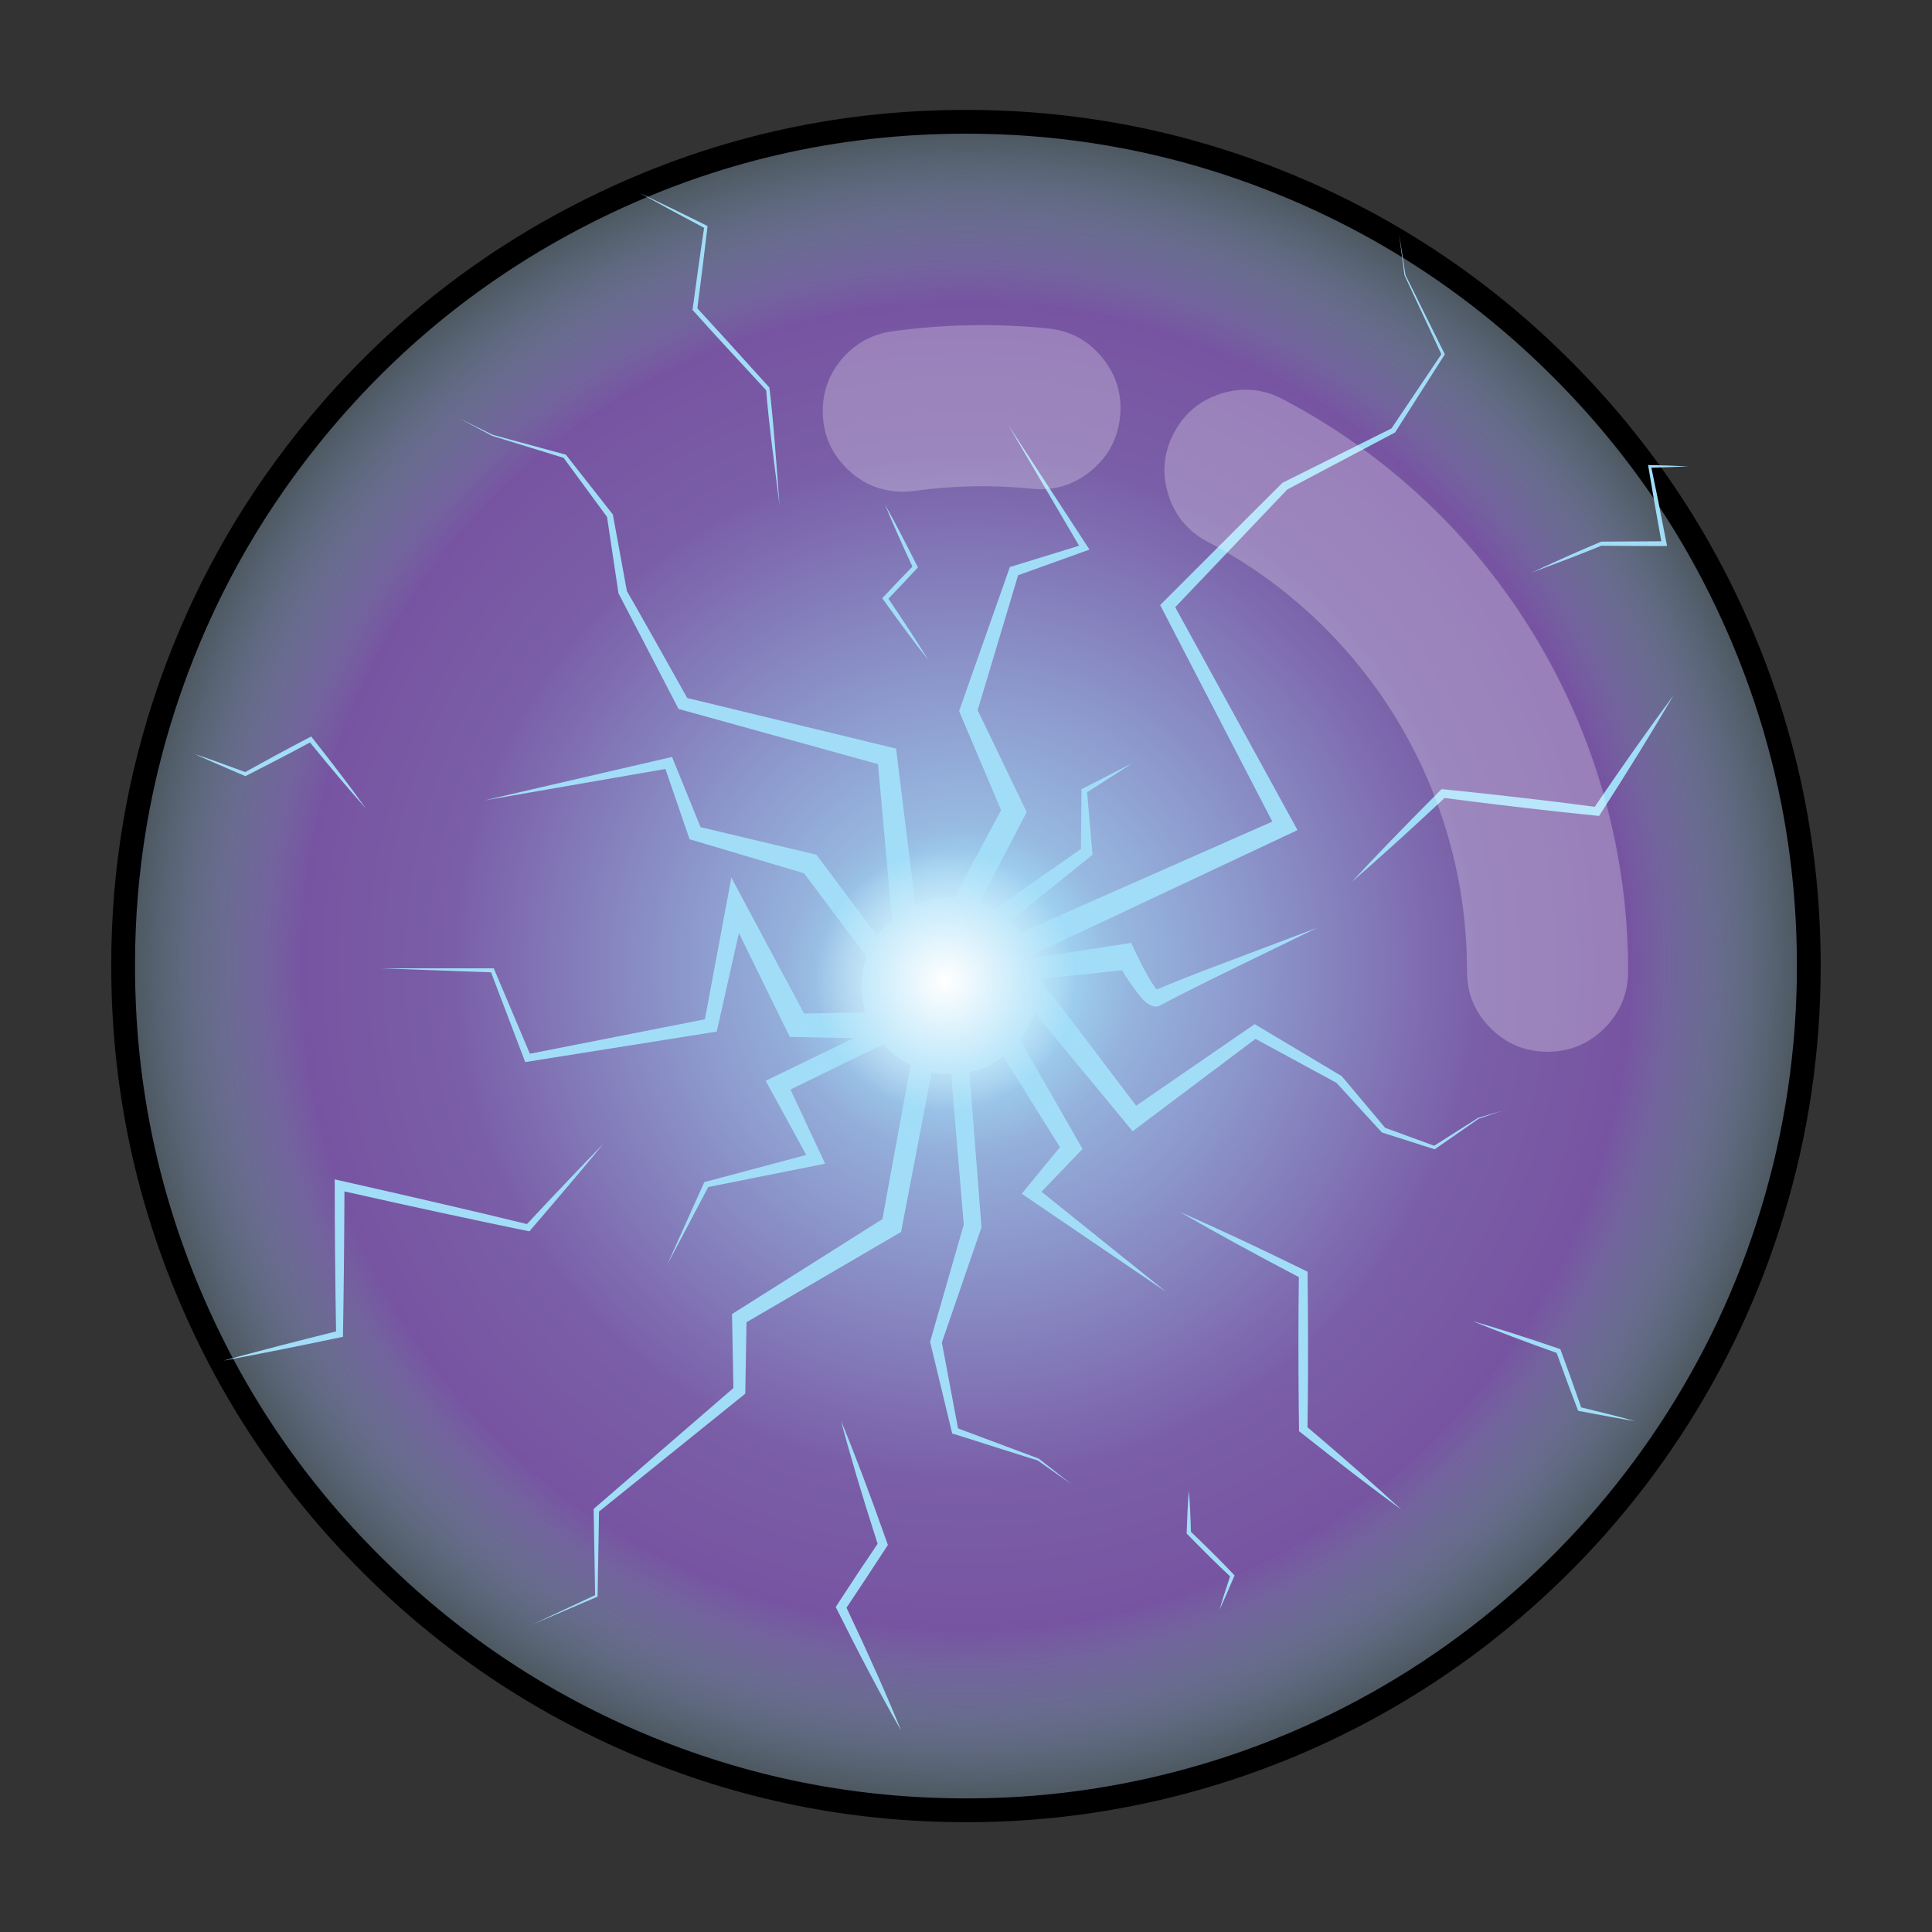 <?xml version="1.0" encoding="utf-8"?>
<svg id="spark_web" image-rendering="auto" baseProfile="basic" version="1.1" preserveAspectRatio="xMidYMid meet" x="0px" y="0px" width="1300" height="1300" xmlns="http://www.w3.org/2000/svg" viewBox="0 0 1300 1300" xmlns:xlink="http://www.w3.org/1999/xlink">
  <rect x="0" y="0" width="1300" height="1300" fill="#333333" stroke="none"/>
  <defs>
    <filter id="filter2" filterUnits="objectBoundingBox" width="100%" height="100%" x="0%" y="0%">
      <feColorMatrix type="matrix" in="SourceGraphic" result="colorTrans" values="1 0 0 0 0 0 1 0 0 0 0 0 1 0 0 0 0 0 .93 0"/>
    </filter>
    <filter id="filter4" filterUnits="objectBoundingBox" width="100%" height="100%" x="0%" y="0%">
      <feColorMatrix type="matrix" in="SourceGraphic" result="colorTrans" values="1 0 0 0 0 0 1 0 0 0 0 0 1 0 0 0 0 0 .93 0"/>
    </filter>
    <g id="white-glow" overflow="visible">
      <path fill="url(#Gradient_2)" stroke="none" d="M323.3 140.85Q285.5 103.05 232.05 103.05 178.6 103.05 140.8 140.85 103 178.65 103 232.1 103 285.55 140.8 323.35 178.6 361.15 232.05 361.15 285.5 361.15 323.3 323.35 361.1 285.55 361.1 232.1 361.1 178.65 323.3 140.85Z"/>
    </g>
    <g id="white-bits-1" overflow="visible">
      <path fill="#FFF" stroke="none" d="M349.75 528.15Q343.9 523.75 339.1 520.5 341.7 512.1 342.95 503.6 338.1 512.25 334.5 522 338.1 524.7 343.95 528.75 338.5 535.2 334.15 542.3 342.4 536.05 349.75 528.15M393.25 457.1Q394.05 459.7 398.3 472.5 423.75 476.5 450.15 477.95 431 471.85 404.05 466.1 402.05 458.5 400.95 454.75 394.1 431.1 387.95 413.4 362.9 403.95 343.1 398.65 358.05 407.4 382.1 418.65 386.2 434.5 393.25 457.1M497.8 456.3Q510.05 448.15 521.65 439.2 525 445.7 527.55 450.2 525.6 443.85 522.65 435.8 510.3 443.15 499.6 450.25 495.55 440.65 491.2 431.55 480.15 421.4 470.2 413.7 483 428.7 488.1 433.3 492.7 444.75 497.8 456.3M107.4 438.85Q113.75 435.7 119.6 431.7 111.95 433.45 104.6 436.2 100.25 445.6 96.7 456.5 85.45 457.95 86.6 458.7 87.65 459.4 98.95 459.65 103.7 449.75 107.4 438.85M220.3 534.1Q219.15 517.85 215.9 501.1 215.15 516.8 216.2 532.5 209.25 538.85 200.3 548 203.4 560.55 206.1 568.5 205.6 560.35 203.95 549.15 213.3 541 220.3 534.1M196 447.65Q199.25 446.2 210.7 440.85 211.75 414.3 210.15 388.75 206.1 409.85 203.7 435.9 195.45 439.15 192.85 440.35 170.7 449.55 153.25 458 146.65 484.55 143.75 504.25 150.85 488 159.1 463.15 175.1 456.9 196 447.65M59.9 342.8Q70.3 332.75 77.15 325.65 86.5 315.85 93.2 307.4 78.75 316.7 57.55 334.4L46.05 332.2Q43.9 331.8 30.4 329.6L29 331.25Q10.15 354.6 0 371.1 15.15 358.35 33.4 338.1 42 339.9 59.9 342.8M96.4 114.65Q99.55 131.2 102.15 143.65 105.65 160.7 110.05 179.2 134.8 186.3 150.9 189.9 138.1 184.15 114.8 175 109 135.9 102.35 103.25 72.45 116.35 51.35 126.6 36.15 107.8 25.35 95.8 34.05 110.5 49.5 133.65 74.5 124.05 96.4 114.65M219.6 20.25Q229.3 28.75 239.4 36.6 232.4 50.3 227 64.2 236.75 50 244.4 35.6 234.65 27.4 222.75 18.7 221.9 8.15 220.6 0 219.75 9.1 219.6 19.6L219.6 20.25M370.8 207.4Q378.7 210.4 385.25 212.6 393.75 202.35 400.6 191.75 391.65 199.7 384.05 208.1 377.55 205.55 369.15 202.6 361.7 214.75 355.8 227.9 363.85 218.15 370.8 207.4M467 94.4L467.9 94.1Q468.5 80.9 468.4 66.65 466.65 79.4 465.4 92.05 449.55 96 436.55 99.6 429.6 114.65 420.7 135.3 398.5 148.4 385.5 156.95 397.85 151.2 423.5 137.85 431.15 121.7 439.5 102.85 451.6 99.35 467 94.4Z"/>
    </g>
    <g id="white-bits-2" overflow="visible">
      <path fill="#FFF" stroke="none" d="M459.8 630.85Q452.75 627.2 447.1 624.65 446.9 614.2 445.45 603.9 443.5 615.3 443.1 627.65 447.45 629.85 454.4 633.05 451.2 642.05 449.25 651.45 455.25 641.95 459.8 630.85M535.15 589.1Q528.3 564.6 522.15 546.15 497.1 533.65 477.3 525.95 492.25 536.55 516.3 550.7 520.4 567.05 527.45 590.5 528.25 593.2 532.5 606.5 557.95 613.6 584.35 618.25 565.2 609.85 538.25 600.8 536.25 593 535.15 589.1M622.2 432.55Q633.35 433.05 644.9 433.1 641.1 445.95 637.55 460.4 647.15 460 654.5 459.4 648.85 458.75 640.8 458.15 646.3 443.75 650.65 429.05 636.7 428.8 622.95 428.95 616.35 426 596 419.85 607.6 426.15 622.2 432.55M118.5 565.55Q112.05 567.65 105.65 570.9 112.65 570.8 119.85 569.45 127 559.3 134.1 547.15 144 548.35 143.3 547.15 142.7 546 133.4 542.75 125.7 553.4 118.5 565.55M306.45 563.95Q298.35 574.35 287.75 588.9 289.45 602.05 291.3 610.05 291.75 600.8 291.45 588.6 302.3 575.05 310.55 563.95 311.4 545.7 310.05 527.75 307.3 546.25 306.45 563.95M294.85 485.2Q286.6 488.45 284 489.65 261.85 498.85 244.4 507.3 237.8 533.85 234.9 553.55 242 537.3 250.25 512.45 266.25 506.2 287.15 496.95 290.4 495.5 301.85 490.15 302.9 463.6 301.3 438.05 297.25 459.15 294.85 485.2M159.45 377.1Q157.95 376.35 148.25 371.85L146.85 373.2Q127.35 392.7 116 407 130.3 397.2 148.6 380.65 154.7 383.9 167.55 389.85 177.65 381.85 184.45 376.15 193.7 368.2 200.65 361.15 187.65 367.7 167.65 381.3L159.45 377.1M28.15 91.2Q11.45 76.8 0 67.6 10.7 78.85 28.85 96.6 44.75 89.25 58.4 82.05 65.5 94.7 71 104.25 78.45 117.35 87 131.5 107.55 136.95 120.55 139.7 109.35 135.3 89.35 128.3 73.85 98.35 59.6 73.3 41 83.35 28.15 91.2M567.95 242.2Q575.85 245.2 582.4 247.4 590.9 237.15 597.75 226.55 588.8 234.5 581.2 242.9 574.7 240.35 566.3 237.4 558.85 249.55 552.95 262.7 561 252.95 567.95 242.2M370.95 0Q371.75 10.9 373.6 24.8 364.4 38.3 357.1 50.85 368.05 68.15 380.95 84.85 372.3 67.75 362.15 51.2 369.8 39.1 377 26.25L376.8 25.4Q374 11.7 370.95 0M611.95 84.65L613.05 84.35Q613.75 71.15 613.65 56.9 611.55 69.65 610.05 82.3 591.15 86.25 575.65 89.85 567.35 104.9 556.75 125.55 530.25 138.65 514.75 147.2 529.5 141.45 560.1 128.1 569.2 111.95 579.15 93.1 593.6 89.6 611.95 84.65Z"/>
    </g>
    <g id="blue-spark" overflow="visible">
      <path fill="#A2DDF8" stroke="none" d="M650.7 73.5L650.45 73Q650.45 73.15 626.6 25L622.7 0 626 25.15 648.55 73.45 618.05 118.85Q613.5 121.15 551.35 152.1 550.95 152.4 478.45 225L476.55 226.9 545.15 359.35 391.1 427.35Q388.866 424.466 386.15 421.75 385.436 421.036 384.7 420.35L435.15 379.65 431.85 341.4 459.65 323.55 428.4 339.55 428.1 376.1 375.1 413.1Q370.768 410.534 366.05 408.9L394.9 353.55 364.9 291.2 389.65 208.65 433.3 192.95 383.5 116.55 426.95 190.6 384.6 203.65 353.55 291.75 379.25 352.4 350.45 406Q349.238 405.95 348 405.95 336.537 405.95 326.75 410.1L315 314.7 187.25 283.75Q184 278 168.7 250.7 151.1 219.45 150.35 218.4 149.95 216.2 141.75 171.5L113 134.9 68.25 122.75 47.55 112.55 67.95 123.4 111.65 136.85 138.2 173 145.15 219.4 145.25 219.8 181.95 290.45 303.95 324.2 312.5 419.2Q311.133 420.420 309.8 421.75 306.235 425.326 303.45 429.2L266.25 379.6 195.4 362.75 177.95 319.8 63.1 346.4 173.9 327.15 188.7 370.15 258.7 390.95 296.9 441.9Q294 450.336 294 459.95 294 468.479 296.3 476.05L258.75 476.75Q218.4 401.55 214.25 393.6L198.05 480.3 91 501.35 68.9 449.1 0 449.1 67.25 451.55 88.15 506.45 205.3 487.8 218.85 427.5 250 491.05 289.05 491.8 235.25 517.9 260.05 563.25 197.7 579.9 175.05 630.3 200.1 582.9 271.6 568.6 250.4 523.25 307.3 495.45Q308.507 496.807 309.8 498.1 316.288 504.588 323.85 508.4L306.65 602.5 214.65 660.6 215.5 705.85 130 779.8 130.9 832.55 92.65 850.45 132.4 833.45 133.3 781.4 222.75 709.3 223.5 665.6 318.05 610.35 336.75 512.85Q342.153 513.95 348 513.95 348.363 513.95 348.7 513.95L356.4 605.9 335.8 677.55 349.35 733.7 350.45 734Q350.35 733.9 376.25 742.15 402.05 750.35 401.5 750.05L422.25 764.65 402.25 749Q402.05 748.95 352.9 730.55L343 678 367.25 607.5 359.85 512.7Q371.223 510.308 380.55 503L415.25 558.5 391.85 587 480.3 647.1 403.95 585.75Q410.15 579.3 429.05 559.6L390.85 492.8Q396.920 485.123 399.65 476.1L459.7 548.75 534.85 492.25 584.4 519.15 612.2 549.55 612.6 549.65 644.45 559.8 644.85 559.55Q671.6 541 671.2 541.2L685.9 536.15 671 540.6 644.15 557.65 614.15 546.65 587.6 515.05 534.35 483.25 461.85 533.15 403 455.55 453.2 450.3Q455.65 454.25 457.1 456.4 461.25 462.7 465.35 467.4 467.5 470.05 470.25 471.5 473.85 473.4 476.6 471.75 489.9 464.55 524.1 447.9 542.45 438.95 572.5 424.35 571.5 424.75 521.75 443.5 489 455.8 474.45 462.05 472.25 459.45 469.05 453.9 465 446.85 458.8 433.55L399.35 442.75Q399.010 441.722 398.6 440.7L560.55 364.55 485.75 228.2 554.3 156.2 620.25 121.3 650.7 73.5M401.4 451.55L401.75 451.9 402 454.2 401.7 453.8Q401.582 452.694 401.4 451.55Z"/>
      <use xlink:href="#glow" transform="matrix(.316 0 0 .298 244.9 360.9)"/>
    </g>
    <g id="blue-bits-1" overflow="visible">
      <path fill="#A2DDF8" stroke="none" d="M552.95 721.8Q552.55 726.15 552.2 733.55 552.05 737.75 551.75 745.4 566.05 760.05 575.9 769.2 571.7 781.75 570.1 787.7 571.9 783.95 578.4 768.7 568.7 758.35 554.15 744.45 553.7 729.4 553 721.85L552.95 721.8M619.2 622.85L619 599.8Q579.85 580.55 547.95 566.55 576.15 582.85 614.15 602.8L613.95 622.8Q613.8 659.25 614.25 687.35L614.25 688.5 615.1 689.15Q649.35 716.25 671.25 732.15 650.05 712.7 618.95 686.3 619.4 658.5 619.2 622.85M359.6 682.85L359.6 682.9Q366.8 710.35 379.9 751.1 369.4 766.5 356.6 786.25 376.65 826.5 392.95 854.95 381.55 826.65 362.6 786.65 371.95 772.7 384.9 752.85L385.6 751.75 385.2 750.6Q370.65 709.35 359.6 682.85M227.45 528.6Q209.45 547.05 184.9 573.3 144.85 563.5 78 548.45 78 590.7 78.75 633 43.6 641.75 16.15 649.25 46.5 643.6 81.15 636.3L82.6 636 82.6 634.45Q83.25 596.2 83.4 555.15 141.75 568.25 186.25 577.35 211.8 547.6 227.45 528.6M47.05 314.6Q55.25 310.35 64.25 305.5 81.95 327.2 95.25 342.1 82.9 324.85 64.9 302.15 53.45 308.15 45.8 312.3 34.2 318.6 28.2 321.95 11.35 315.65 .05 311.9 5.9 314.65 27.9 324.05L28.3 324.25Q30.3 323.25 47.05 314.6M384.25 173.65L384.2 173.65Q389.8 187.3 399.25 207.7 393.4 213.65 382.5 225.25L383.1 226.15Q398.15 247.15 408.1 259.65 399.4 245.4 385.9 225.55 393.65 217.45 402.3 208.15 391.8 187.1 384.25 173.65M325.35 173.65L325.35 173.6Q323.75 151.7 322.85 140.75 321.35 121.45 319.7 108.1 288.95 74.05 279.65 64.05 282.55 42 285.25 18.9L285.3 18.3 284.75 18Q266.9 9.1 247.75 0 266.8 10.55 283.4 19.3 280.3 39.9 277.05 64.35L276.95 64.95 277.35 65.35Q284.55 73.45 297.5 87.5 304.7 95.3 317.95 109.65 318.75 120.65 321.2 140.7 322.6 151.95 325.35 173.65M757.5 644.95Q763.05 660.5 769.45 677.15 792.25 681.5 801.15 682.9 788.55 679.4 771.15 675.25 764.2 655.25 759.55 642.85 732.6 633.6 711.1 627.35L711.1 627.4Q730.65 635.4 757.5 644.95M693.55 331.45L692.75 332.2Q662.1 362.95 643.6 383 664.6 364.9 695.2 336.35 723.1 340.05 758.2 343.95L781.1 346.35Q804.65 309.8 822.5 279.25 801.8 307.25 778.7 341.25L758.8 338.7Q719.7 334 694.7 331.55L693.55 331.45M830.75 151.95Q830.6 151.95 820 151.5 808.45 151.2 808.35 151.2 811.55 170.7 815.7 193.6 792.35 193.75 782.35 193.8 768.35 199.55 743.55 211.05 751.95 207.95 763.45 203.55 775.8 198.8 782.3 196.1 785.95 196.1 799.9 196.2 811.55 196.3 817.3 196.25L818.9 196.25 818.6 194.7Q812.6 163.75 810.2 152.7 820.6 152.4 830.75 151.95Z"/>
    </g>
    <g id="blue-bits-2" overflow="visible">
      <path fill="#A2DDF8" stroke="none" d="M599.95 740.55L599.9 740.5Q600.35 744.9 601.45 752.2 602.1 756.35 603.25 763.95 620.05 775.55 631.45 782.7 629.75 795.8 629.25 801.95 630.3 797.95 633.8 781.7 622.35 773.4 605.4 762.55 602.1 747.8 599.95 740.55M388.65 746L388.65 746.05Q389.8 777.85 393.65 826.7 381.4 834.75 366.25 845.45 376.4 898.55 385.5 937.45 380.7 902 371.55 849.9 382.5 842.55 397.75 831.85L398.6 831.2 398.45 829.8Q393.4 779.5 388.65 746M106.05 705.5L106.05 704.25Q106.5 673.6 106.6 640.7 147.8 651.2 179.25 658.5 197.25 634.65 208.3 619.45 195.6 634.2 178.3 655.25 150 647.4 102.8 635.35 102.8 669.2 103.35 703.1 78.5 710.1 59.15 716.1 80.55 711.55 105.05 705.7L106.05 705.5M61.15 306.65L60.8 306.4Q58.65 306.9 40.35 311.3 31.4 313.5 21.5 316.1 9.4 290.8 0 273.2 7.9 292.85 20.05 319.2 32.6 316.05 41 313.85 53.8 310.45 60.35 308.6 75.3 318.75 85.35 325.1 80.35 321 61.15 306.65M331.05 65.1Q337.95 70.6 350.75 80.8 352.45 89.45 356.35 105.3 358.6 114.15 362.95 131.25L362.95 131.2Q359.55 113.85 357.8 105.15 354.75 89.85 352.1 79.4 322.45 55.2 313.5 48.1 314 30.15 314.25 11.45L314.25 11 313.75 10.8Q297.45 5.45 280.1 0 297.5 6.6 312.7 12 311.85 28.75 311.25 48.6L311.2 49.05 311.6 49.4Q318.6 55.1 331.05 65.1M423.85 78.15L423.8 78.15Q423.5 94 424.2 118.1 437.2 121.15 448.8 123.75 445.95 148.5 444.95 165.7 448.05 149.25 451.75 122.65L451.9 121.5Q435.5 117.75 426.85 116 425.5 93.05 423.85 78.15M789.1 730.7L788.45 729.8 787.55 729.95Q764.3 732.55 734.35 736.7L717.9 739.05Q696.05 700.5 678.65 672.05 694.7 704.75 716.1 744.6L735.15 742.25Q764.5 738.65 787.3 735.1 813.45 765.6 832.45 786.2 816.25 764.45 789.1 730.7M781.7 633.2Q793.85 653.35 801.6 665.8 819.45 670.3 833.2 672.65L833.15 672.6Q819.7 667.95 801.75 663.15 792.2 647.45 781.75 630.8 768.2 630.75 763 631.05 771 632.3 781.7 633.2M812 324.15L811.3 324.6Q782.85 344.4 765.55 357.65 784.75 346.7 812.95 328.8 835.9 338.5 864.85 350.1L883.8 357.5Q906.8 330.95 924.5 308.35 904.6 328.05 882.25 352.45L865.85 345.6Q833.6 332.4 813 324.45L812 324.15M822.55 197Q814.85 193.95 811.05 192.55L809.95 192.15 809.2 194.65Q794.85 244.75 789.9 262.75 782.8 260.55 775.8 258.7 775.9 258.75 782.65 262.1 790.15 265.5 790.25 265.55 799.65 234.15 810.5 197.15 826.15 202.75 832.85 205.2 845.55 199.7 868.9 187.9 861.45 190.65 851.15 194.65 840.15 199 834.2 201.6 831.8 200.7 822.55 197Z"/>
    </g>
    <g id="glow" overflow="visible">
      <path fill="url(#Gradient_1)" stroke="none" d="M573.75 98.5Q475.3 .05 336.1 .05 196.9 .05 98.45 98.5 0 196.95 0 336.15 0 475.35 98.45 573.8 196.9 672.25 336.1 672.25 475.3 672.25 573.75 573.8 672.2 475.35 672.2 336.15 672.2 196.95 573.75 98.5Z"/>
    </g>
    <radialGradient id="Gradient_1" gradientUnits="userSpaceOnUse" cx="0" cy="0" r="339.15" fx="0" fy="0" gradientTransform="translate(336.1 336.15)" spreadMethod="pad">
      <stop offset="0%" stop-color="#A2DDF8"/>
      <stop offset="100%" stop-color="#A2DDF8" stop-opacity="0"/>
    </radialGradient>
    <radialGradient id="Gradient_2" gradientUnits="userSpaceOnUse" cx="0" cy="0" r="130.650" fx="0" fy="0" gradientTransform="translate(232.05 232.1)" spreadMethod="pad">
      <stop offset="0%" stop-color="#FFF"/>
      <stop offset="100%" stop-color="#FFF" stop-opacity="0"/>
    </radialGradient>
    <radialGradient id="Gradient_3" gradientUnits="userSpaceOnUse" cx="0" cy="0" r="567.600" fx="0" fy="0" gradientTransform="translate(649.95 650.05)" spreadMethod="pad">
      <stop offset="0%" stop-color="#A2DDF8"/>
      <stop offset="61.176%" stop-color="#7A5EA7"/>
      <stop offset="78.823%" stop-color="#7754A2"/>
      <stop offset="100%" stop-color="#9CCDEE" stop-opacity=".2"/>
    </radialGradient>
  </defs>
  <g id="Scene-1" overflow="visible">
    <path fill="url(#Gradient_3)" stroke="none" d="M870.75 126.6Q765.35 81.95 649.95 81.95 517.75 81.95 400 139.95 286.1 196.05 206.6 295.7 146.4 371.15 114.55 462.3 82.7 553.45 82.85 650 82.85 765.55 127.45 871.1 170.5 973.05 249 1051.65 327.5 1130.3 429.25 1173.45 534.6 1218.1 649.95 1218.1 709.95 1218.2 768.6 1205.65 827.25 1193.1 881.95 1168.55 955.8 1135.35 1017.7 1082.5 1079.15 1030 1123.65 962.55 1168.7 894.1 1192.5 815.9 1217.1 735.2 1217.1 650 1217.1 534.4 1172.55 428.9 1129.5 326.95 1051 248.3 972.5 169.7 870.75 126.6Z"/>
    <path id="Layer1_0_1_STROKES" stroke="#000" stroke-width="16" stroke-linejoin="miter" stroke-linecap="butt" stroke-miterlimit="10" fill="none" d="M1217.1 650Q1217.1 735.2 1192.5 815.9 1168.7 894.1 1123.65 962.55 1079.15 1030 1017.7 1082.5 955.8 1135.35 881.95 1168.55 827.25 1193.1 768.6 1205.65 709.95 1218.2 649.95 1218.1 534.6 1218.1 429.25 1173.45 327.5 1130.3 249 1051.65 170.5 973.05 127.45 871.1 82.85 765.55 82.85 650 82.7 553.45 114.55 462.3 146.4 371.15 206.6 295.7 286.1 196.05 400 139.95 517.75 81.95 649.95 81.95 765.35 81.95 870.75 126.6 972.5 169.7 1051 248.3 1129.5 326.95 1172.55 428.9 1217.1 534.4 1217.1 650Z"/>
    <use xlink:href="#glow" transform="matrix(.262 0 0 .262 562.05 562.05)">
      <animateTransform attributeName="transform" additive="replace" type="translate" repeatCount="indefinite" dur="4s" keyTimes="0;.492;.992;1" values="650.06,650.06;650.672,650.672;650.06,650.06;650.06,650.06"/>
      <animateTransform attributeName="transform" additive="sum" type="scale" repeatCount="indefinite" dur="4s" keyTimes="0;.492;.992;1" values=".262,.262;1.53,1.53;.262,.262;.262,.262"/>
      <animateTransform attributeName="transform" additive="sum" type="translate" repeatCount="indefinite" dur="4s" keyTimes="0;.492;.992;1" values="-336.35,-336.35;-336.55,-336.55;-336.35,-336.35;-336.35,-336.35"/>
      <animate attributeName="opacity" repeatCount="indefinite" dur="4s" keyTimes="0;.492;.992;1" values="1;.19;1;1"/>
    </use>
    <g display="none">
      <g id="blue-bits-4" transform="matrix(1.1 0 0 1.1 176.55 177.95)">
        <animate attributeName="opacity" repeatCount="indefinite" dur="4s" keyTimes="0;.75;.95;1" values="1;1;0;0"/>
        <path fill="#A2DDF8" stroke="none" d="M552.95 721.8Q552.55 726.15 552.2 733.55 552.05 737.75 551.75 745.4 566.05 760.05 575.9 769.2 571.7 781.75 570.1 787.7 571.9 783.95 578.4 768.7 568.7 758.35 554.15 744.45 553.7 729.4 553 721.85L552.95 721.8M619.2 622.85L619 599.8Q579.85 580.55 547.95 566.55 576.15 582.85 614.15 602.8L613.95 622.8Q613.8 659.25 614.25 687.35L614.25 688.5 615.1 689.15Q649.35 716.25 671.25 732.15 650.05 712.7 618.95 686.3 619.4 658.5 619.2 622.85M359.6 682.85L359.6 682.9Q366.8 710.35 379.9 751.1 369.4 766.5 356.6 786.25 376.65 826.5 392.95 854.95 381.55 826.65 362.6 786.65 371.95 772.7 384.9 752.85L385.6 751.75 385.2 750.6Q370.65 709.35 359.6 682.85M227.45 528.6Q209.45 547.05 184.9 573.3 144.85 563.5 78 548.45 78 590.7 78.75 633 43.6 641.75 16.15 649.25 46.5 643.6 81.15 636.3L82.6 636 82.6 634.45Q83.25 596.2 83.4 555.15 141.75 568.25 186.25 577.35 211.8 547.6 227.45 528.6M47.05 314.6Q55.25 310.35 64.25 305.5 81.95 327.2 95.25 342.1 82.9 324.85 64.9 302.15 53.45 308.15 45.8 312.3 34.2 318.6 28.2 321.95 11.35 315.65 .05 311.9 5.9 314.65 27.9 324.05L28.3 324.25Q30.3 323.25 47.05 314.6M384.25 173.65L384.2 173.65Q389.8 187.3 399.25 207.7 393.4 213.65 382.5 225.25L383.1 226.15Q398.15 247.15 408.1 259.65 399.4 245.4 385.9 225.55 393.65 217.45 402.3 208.15 391.8 187.1 384.25 173.65M325.35 173.65L325.35 173.6Q323.75 151.7 322.85 140.75 321.35 121.45 319.7 108.1 288.95 74.05 279.65 64.05 282.55 42 285.25 18.9L285.3 18.3 284.75 18Q266.9 9.1 247.75 0 266.8 10.55 283.4 19.3 280.3 39.9 277.05 64.35L276.95 64.95 277.35 65.35Q284.55 73.45 297.5 87.5 304.7 95.3 317.95 109.65 318.75 120.65 321.2 140.7 322.6 151.95 325.35 173.65M757.5 644.95Q763.05 660.5 769.45 677.15 792.25 681.5 801.15 682.9 788.55 679.4 771.15 675.25 764.2 655.25 759.55 642.85 732.6 633.6 711.1 627.35L711.1 627.4Q730.65 635.4 757.5 644.95M693.55 331.45L692.75 332.2Q662.1 362.95 643.6 383 664.6 364.9 695.2 336.35 723.1 340.05 758.2 343.95L781.1 346.35Q804.65 309.8 822.5 279.25 801.8 307.25 778.7 341.25L758.8 338.7Q719.7 334 694.7 331.55L693.55 331.45M830.75 151.95Q830.6 151.95 820 151.5 808.45 151.2 808.35 151.2 811.55 170.7 815.7 193.6 792.35 193.75 782.35 193.8 768.35 199.55 743.55 211.05 751.95 207.95 763.45 203.55 775.8 198.8 782.3 196.1 785.95 196.1 799.9 196.2 811.55 196.3 817.3 196.25L818.9 196.25 818.6 194.7Q812.6 163.75 810.2 152.7 820.6 152.4 830.75 151.95Z"/>
      </g>
      <animate attributeName="display" repeatCount="indefinite" dur="4s" keyTimes="0;.75;1" values="none;inline;inline"/>
    </g>
    <g display="none">
      <g id="blue-bits-3" transform="matrix(.989 0 0 .989 215.75 219.45)">
        <animate attributeName="opacity" repeatCount="indefinite" dur="4s" keyTimes="0;.333;.642;.7;.7;.742;1" values="1;1;0;0;1;0;0"/>
        <path fill="#A2DDF8" stroke="none" d="M565.95 719.55L565.9 719.5Q566.35 723.9 567.45 731.2 568.1 735.35 569.25 742.95 586.05 754.55 597.45 761.7 595.75 774.8 595.25 780.95 596.3 776.95 599.8 760.7 588.35 752.4 571.4 741.55 568.1 726.8 565.95 719.55M371.65 655L371.65 655.05Q372.8 686.85 376.65 735.7 364.4 743.75 349.25 754.45 359.4 807.55 368.5 846.45 363.7 811 354.55 758.9 365.5 751.55 380.75 740.85L381.6 740.2 381.45 738.8Q376.4 688.5 371.65 655M223.3 544.45Q210.6 559.2 193.3 580.25 165 572.4 117.8 560.35 117.8 594.2 118.35 628.1 93.5 635.1 74.15 641.1 95.55 636.55 120.05 630.7L121.05 630.5 121.05 629.25Q121.5 598.6 121.6 565.7 162.8 576.2 194.25 583.5 212.25 559.65 223.3 544.45M61.15 295.65L60.8 295.4Q58.65 295.9 40.35 300.3 31.4 302.5 21.5 305.1 9.4 279.8 0 262.2 7.9 281.85 20.05 308.2 32.6 305.05 41 302.85 53.8 299.45 60.35 297.6 75.3 307.75 85.35 314.1 80.35 310 61.15 295.65M258.2 49.05L258.6 49.4Q265.6 55.1 278.05 65.1 284.95 70.6 297.75 80.8 299.45 89.45 303.35 105.3 305.6 114.15 309.95 131.25L309.95 131.2Q306.55 113.85 304.8 105.15 301.75 89.85 299.1 79.4 269.45 55.2 260.5 48.1 261 30.15 261.25 11.45L261.25 11 260.75 10.8Q244.45 5.45 227.1 0 244.5 6.6 259.7 12 258.85 28.75 258.25 48.6L258.2 49.05M377.85 163.2L377.8 163.2Q377.5 179.05 378.2 203.15 391.2 206.2 402.8 208.8 399.95 233.55 398.95 250.75 402.05 234.3 405.75 207.7L405.9 206.55Q389.5 202.8 380.85 201.05 379.5 178.1 377.85 163.2M703.1 641.65L702.45 640.75 701.55 640.9Q678.3 643.5 648.35 647.65L631.9 650Q610.05 611.45 592.65 583 608.7 615.7 630.1 655.55L649.15 653.2Q678.5 649.6 701.3 646.05 727.45 676.55 746.45 697.15 730.25 675.4 703.1 641.65M729 610.05Q737 611.3 747.7 612.2 759.85 632.35 767.6 644.8 785.45 649.3 799.2 651.65L799.15 651.6Q785.7 646.95 767.75 642.15 758.2 626.45 747.75 609.8 734.2 609.75 729 610.05M712 335.15L711.3 335.6Q682.85 355.4 665.55 368.65 684.75 357.7 712.95 339.8 735.9 349.5 764.85 361.1L783.8 368.5Q806.8 341.95 824.5 319.35 804.6 339.05 782.25 363.45L765.85 356.6Q733.6 343.4 713 335.45L712 335.15M834.9 166.9Q827.45 169.65 817.15 173.65 806.15 178 800.2 180.6 797.8 179.7 788.55 176 780.85 172.95 777.05 171.55L775.95 171.15 775.2 173.65Q760.85 223.75 755.9 241.75 748.8 239.55 741.8 237.7 741.9 237.75 748.65 241.1 756.15 244.5 756.25 244.55 765.65 213.15 776.5 176.15 792.15 181.75 798.85 184.2 811.55 178.7 834.9 166.9Z"/>
      </g>
      <animate attributeName="display" repeatCount="indefinite" dur="4s" keyTimes="0;.333;.75;1" values="none;inline;none;none"/>
    </g>
    <g display="none">
      <use xlink:href="#blue-bits-2" transform="matrix(.995 0 0 .995 179.25 196.15)">
        <animate attributeName="opacity" repeatCount="indefinite" dur="4s" keyTimes="0;.283;.325;1" values="1;1;0;0"/>
      </use>
      <animate attributeName="display" repeatCount="indefinite" dur="4s" keyTimes="0;.283;.333;1" values="none;inline;none;none"/>
    </g>
    <g display="none">
      <use xlink:href="#blue-bits-1" transform="matrix(1.21 0 0 1.21 130.85 129.95)">
        <animateTransform attributeName="transform" additive="replace" type="translate" repeatCount="indefinite" dur="4s" keyTimes="0;.233;.275;1" values="130.788,129.887;130.788,129.887;130.788,130.837;130.788,130.837"/>
        <animateTransform attributeName="transform" additive="sum" type="scale" repeatCount="indefinite" dur="4s" keyTimes="0;1" values="1.21,1.21;1.21,1.21"/>
        <animate attributeName="opacity" repeatCount="indefinite" dur="4s" keyTimes="0;.233;.275;1" values="1;1;0;0"/>
      </use>
      <animate attributeName="display" repeatCount="indefinite" dur="4s" keyTimes="0;.233;.283;1" values="none;inline;none;none"/>
    </g>
    <g display="none">
      <use xlink:href="#blue-bits-2" transform="matrix(.995 0 0 .995 179.25 196.15)">
        <animate attributeName="opacity" repeatCount="indefinite" dur="4s" keyTimes="0;.05;.192;1" values="1;1;0;0"/>
      </use>
      <animate attributeName="display" repeatCount="indefinite" dur="4s" keyTimes="0;.05;.2;1" values="none;inline;none;none"/>
    </g>
    <g>
      <use xlink:href="#blue-bits-1" transform="matrix(1.21 0 0 1.21 130.85 129.95)">
        <animateTransform attributeName="transform" additive="replace" type="translate" repeatCount="indefinite" dur="4s" keyTimes="0;.042;1" values="130.788,129.887;130.788,130.837;130.788,130.837"/>
        <animateTransform attributeName="transform" additive="sum" type="scale" repeatCount="indefinite" dur="4s" keyTimes="0;1" values="1.21,1.21;1.21,1.21"/>
        <animate attributeName="opacity" repeatCount="indefinite" dur="4s" keyTimes="0;.042;1" values="1;0;0"/>
      </use>
      <animate attributeName="display" repeatCount="indefinite" dur="4s" keyTimes="0;.05;1" values="inline;none;none"/>
    </g>
    <g display="none">
      <use xlink:href="#blue-spark" transform="matrix(1.1 0 0 1.1 256.45 157.55)">
        <animateTransform attributeName="transform" additive="replace" type="translate" repeatCount="indefinite" dur="4s" keyTimes="0;.233;.275;.283;.283;.333;.333;.642;.7;.7;.75;.75;1" values="633.681,625.307;633.681,625.307;633.681,624.002;633.681,624.002;633.767,625.495;633.767,625.495;633.716,625.29;633.774,625.272;633.774,625.272;633.716,625.29;633.716,625.29;633.681,624.002;633.681,624.002"/>
        <animateTransform attributeName="transform" additive="sum" type="rotate" repeatCount="indefinite" dur="4s" keyTimes="0;.333;.333;.75;.75;1" values="0,0,0;0,0,0;71.221,0,0;71.221,0,0;0,0,0;0,0,0"/>
        <animateTransform attributeName="transform" additive="sum" type="skewY" repeatCount="indefinite" dur="4s" keyTimes="0;.283;.283;.333;.333;.75;.75;1" values="0;0;180;180;180.002;180.002;360;360"/>
        <animateTransform attributeName="transform" additive="sum" type="scale" repeatCount="indefinite" dur="4s" keyTimes="0;.283;.283;.333;.333;.75;.75;1" values="1.1,1.1;1.1,1.1;.995,.995;.995,.995;.989,1.093;.989,1.093;1.1,1.1;1.1,1.1"/>
        <animateTransform attributeName="transform" additive="sum" type="scale" repeatCount="indefinite" dur="4s" keyTimes="0;.279;.279;.283;.746;.746;.75;1" values="1,1;1,1;0,1;-1,1;-1,1;0,1;1,1;1,1" keySplines="0 0 1 1;.1 .1 .9 .9;.25 .5 .5 1;0 0 1 1;.1 .1 .9 .9;.25 .5 .5 1;0 0 1 1" calcMode="spline"/>
        <animateTransform attributeName="transform" additive="sum" type="translate" repeatCount="indefinite" dur="4s" keyTimes="0;.233;.275;.283;.283;.333;.333;.642;.7;.7;.75;.75;1" values="-343,-425.3;-343,-425.3;-343,-425.25;-343,-425.25;-342.85,-425.25;-342.85,-425.25;-342.85,-425.1;-342.85,-425.05;-342.85,-425.05;-342.85,-425.1;-342.85,-425.1;-343,-425.25;-343,-425.25"/>
        <animate attributeName="opacity" repeatCount="indefinite" dur="4s" keyTimes="0;.233;.275;.283;.283;.325;.333;.333;.642;.7;.7;.742;.75;.75;.95;1" values="1;1;0;0;1;0;0;1;0;0;1;0;0;1;0;0"/>
      </use>
      <animate attributeName="display" repeatCount="indefinite" dur="4s" keyTimes="0;.233;1" values="none;inline;inline"/>
    </g>
    <g>
      <use xlink:href="#blue-spark" transform="matrix(1.1 0 0 1.1 256.45 157.55)">
        <animateTransform attributeName="transform" additive="replace" type="translate" repeatCount="indefinite" dur="4s" keyTimes="0;.042;.05;.05;1" values="633.681,625.307;633.681,624.002;633.681,624.002;633.767,625.495;633.767,625.495"/>
        <animateTransform attributeName="transform" additive="sum" type="skewY" repeatCount="indefinite" dur="4s" keyTimes="0;.05;.05;1" values="0;0;180;180"/>
        <animateTransform attributeName="transform" additive="sum" type="scale" repeatCount="indefinite" dur="4s" keyTimes="0;.05;.05;1" values="1.1,1.1;1.1,1.1;.995,.995;.995,.995"/>
        <animateTransform attributeName="transform" additive="sum" type="scale" repeatCount="indefinite" dur="4s" keyTimes="0;.046;.046;.05;1" values="1,1;1,1;0,1;-1,1;-1,1" keySplines="0 0 1 1;.1 .1 .9 .9;.25 .5 .5 1;0 0 1 1" calcMode="spline"/>
        <animateTransform attributeName="transform" additive="sum" type="translate" repeatCount="indefinite" dur="4s" keyTimes="0;.042;.05;.05;1" values="-343,-425.3;-343,-425.25;-343,-425.25;-342.85,-425.25;-342.85,-425.25"/>
        <animate attributeName="opacity" repeatCount="indefinite" dur="4s" keyTimes="0;.042;.05;.05;.192;1" values="1;0;0;1;0;0"/>
      </use>
      <animate attributeName="display" repeatCount="indefinite" dur="4s" keyTimes="0;.2;1" values="inline;none;none"/>
    </g>
    <g display="none">
      <use xlink:href="#white-bits-2" transform="matrix(1.3 0 0 1.3 206.65 236.35)">
        <animate attributeName="opacity" repeatCount="indefinite" dur="4s" keyTimes="0;.942;.992;1" values="1;1;0;0"/>
      </use>
      <animate attributeName="display" repeatCount="indefinite" dur="4s" keyTimes="0;.942;1" values="none;inline;inline"/>
    </g>
    <g display="none">
      <use xlink:href="#white-bits-1" transform="matrix(1.3 0 0 1.3 332.9 298.1)">
        <animate attributeName="opacity" repeatCount="indefinite" dur="4s" keyTimes="0;.917;.933;1" values="1;1;0;0"/>
      </use>
      <animate attributeName="display" repeatCount="indefinite" dur="4s" keyTimes="0;.917;.942;1" values="none;inline;none;none"/>
    </g>
    <g display="none">
      <use xlink:href="#white-bits-2" transform="matrix(1.3 0 0 1.3 206.65 236.35)">
        <animate attributeName="opacity" repeatCount="indefinite" dur="4s" keyTimes="0;.542;.8;1" values="1;1;0;0"/>
      </use>
      <animate attributeName="display" repeatCount="indefinite" dur="4s" keyTimes="0;.542;.917;1" values="none;inline;none;none"/>
    </g>
    <g display="none">
      <use xlink:href="#white-bits-1" transform="matrix(1.3 0 0 1.3 332.9 298.1)">
        <animate attributeName="opacity" repeatCount="indefinite" dur="4s" keyTimes="0;.517;.533;1" values="1;1;0;0"/>
      </use>
      <animate attributeName="display" repeatCount="indefinite" dur="4s" keyTimes="0;.517;.542;1" values="none;inline;none;none"/>
    </g>
    <g display="none">
      <g id="shite-bits-4" transform="matrix(1.3 0 0 1.3 332.9 298.1)">
        <animate attributeName="opacity" repeatCount="indefinite" dur="4s" keyTimes="0;.492;.508;1" values="1;1;0;0"/>
        <path fill="#FFF" stroke="none" d="M349.75 528.15Q343.9 523.75 339.1 520.5 341.7 512.1 342.95 503.6 338.1 512.25 334.5 522 338.1 524.7 343.95 528.75 338.5 535.2 334.15 542.3 342.4 536.05 349.75 528.15M393.25 457.1Q394.05 459.7 398.3 472.5 423.75 476.5 450.15 477.95 431 471.85 404.05 466.1 402.05 458.5 400.95 454.75 394.1 431.1 387.95 413.4 362.9 403.95 343.1 398.65 358.05 407.4 382.1 418.65 386.2 434.5 393.25 457.1M497.8 456.3Q510.05 448.15 521.65 439.2 525 445.7 527.55 450.2 525.6 443.85 522.65 435.8 510.3 443.15 499.6 450.25 495.55 440.65 491.2 431.55 480.15 421.4 470.2 413.7 483 428.7 488.1 433.3 492.7 444.75 497.8 456.3M107.4 438.85Q113.75 435.7 119.6 431.7 111.95 433.45 104.6 436.2 100.25 445.6 96.7 456.5 85.45 457.95 86.6 458.7 87.65 459.4 98.95 459.65 103.7 449.75 107.4 438.85M220.3 534.1Q219.15 517.85 215.9 501.1 215.15 516.8 216.2 532.5 209.25 538.85 200.3 548 203.4 560.55 206.1 568.5 205.6 560.35 203.95 549.15 213.3 541 220.3 534.1M196 447.65Q199.25 446.2 210.7 440.85 211.75 414.3 210.15 388.75 206.1 409.85 203.7 435.9 195.45 439.15 192.85 440.35 170.7 449.55 153.25 458 146.65 484.55 143.75 504.25 150.85 488 159.1 463.15 175.1 456.9 196 447.65M59.9 342.8Q70.3 332.75 77.15 325.65 86.5 315.85 93.2 307.4 78.75 316.7 57.55 334.4L46.05 332.2Q43.9 331.8 30.4 329.6L29 331.25Q10.15 354.6 0 371.1 15.15 358.35 33.4 338.1 42 339.9 59.9 342.8M96.4 114.65Q99.55 131.2 102.15 143.65 105.65 160.7 110.05 179.2 134.8 186.3 150.9 189.9 138.1 184.15 114.8 175 109 135.9 102.35 103.25 72.45 116.35 51.35 126.6 36.15 107.8 25.35 95.8 34.05 110.5 49.5 133.65 74.5 124.05 96.4 114.65M219.6 20.25Q229.3 28.75 239.4 36.6 232.4 50.3 227 64.2 236.75 50 244.4 35.6 234.65 27.4 222.75 18.7 221.9 8.15 220.6 0 219.75 9.1 219.6 19.6L219.6 20.25M370.8 207.4Q378.7 210.4 385.25 212.6 393.75 202.35 400.6 191.75 391.65 199.7 384.05 208.1 377.55 205.55 369.15 202.6 361.7 214.75 355.8 227.9 363.85 218.15 370.8 207.4M467 94.4L467.9 94.1Q468.5 80.9 468.4 66.65 466.65 79.4 465.4 92.05 449.55 96 436.55 99.6 429.6 114.65 420.7 135.3 398.5 148.4 385.5 156.95 397.85 151.2 423.5 137.85 431.15 121.7 439.5 102.85 451.6 99.35 467 94.4Z"/>
      </g>
      <animate attributeName="display" repeatCount="indefinite" dur="4s" keyTimes="0;.492;.517;1" values="none;inline;none;none"/>
    </g>
    <g display="none">
      <g id="white-bits-3" transform="matrix(1.3 0 0 1.3 294 266.2)">
        <animate attributeName="opacity" repeatCount="indefinite" dur="4s" keyTimes="0;.467;.483;1" values="1;1;0;0"/>
        <path fill="#FFF" stroke="none" d="M424.35 499.5Q425.15 502.2 429.4 515.5 454.85 522.6 481.25 527.25 462.1 518.85 435.15 509.8 433.15 502 432.05 498.1 425.2 473.6 419.05 455.15 394 442.65 374.2 434.95 389.15 445.55 413.2 459.7 417.3 476.05 424.35 499.5M382.75 558.85Q375.7 555.2 370.05 552.65 369.85 542.2 368.4 531.9 366.45 543.3 366.05 555.65 370.4 557.85 377.35 561.05 374.15 570.05 372.2 579.45 378.2 569.95 382.75 558.85M518.9 441.95Q512.3 439 491.95 432.85 503.55 439.15 518.15 445.55 529.3 446.05 540.85 446.1 537.05 458.95 533.5 473.4 543.1 473 550.45 472.4 544.8 471.75 536.75 471.15 542.25 456.75 546.6 442.05 532.65 441.8 518.9 441.95M82.05 489.1Q91.95 490.3 91.25 489.1 90.65 487.95 81.35 484.7 73.65 495.35 66.45 507.5 60 509.6 53.6 512.85 60.6 512.75 67.8 511.4 74.95 501.25 82.05 489.1M238.5 539.95Q239.35 521.7 238 503.75 235.25 522.25 234.4 539.95 226.3 550.35 215.7 564.9 217.4 578.05 219.25 586.05 219.7 576.8 219.4 564.6 230.25 551.05 238.5 539.95M215.1 472.95Q218.35 471.5 229.8 466.15 230.85 439.6 229.25 414.05 225.2 435.15 222.8 461.2 214.55 464.45 211.95 465.65 189.8 474.85 172.35 483.3 165.75 509.85 162.85 529.55 169.95 513.3 178.2 488.45 194.2 482.2 215.1 472.95M76.2 347.85L74.8 349.2Q55.3 368.7 43.95 383 58.25 373.2 76.55 356.65 82.65 359.9 95.5 365.85 105.6 357.85 112.4 352.15 121.65 344.2 128.6 337.15 115.6 343.7 95.6 357.3L87.4 353.1Q85.9 352.35 76.2 347.85M37.45 139.4Q15.25 120.6 0 108.6 14.15 123.3 38.2 146.45 59.65 136.85 78.05 127.45 87.35 144 94.55 156.45 104.4 173.5 115.7 192 143.1 199.1 160.55 202.7 145.6 196.95 118.9 187.8 98.55 148.7 79.75 116.05 54.7 129.15 37.45 139.4M247.9 0Q248.7 10.9 250.55 24.8 241.35 38.3 234.05 50.85 245 68.15 257.9 84.85 249.25 67.75 239.1 51.2 246.75 39.1 253.95 26.25L253.75 25.4Q250.95 11.7 247.9 0M408.9 228.2Q416.8 231.2 423.35 233.4 431.85 223.15 438.7 212.55 429.75 220.5 422.15 228.9 415.65 226.35 407.25 223.4 399.8 235.55 393.9 248.7 401.95 238.95 408.9 228.2M512.85 114.7L513.95 114.4Q514.65 101.2 514.55 86.95 512.45 99.7 510.95 112.35 492.05 116.3 476.55 119.9 468.25 134.95 457.65 155.6 431.15 168.7 415.65 177.25 430.4 171.5 461 158.15 470.1 142 480.05 123.15 494.5 119.65 512.85 114.7Z"/>
      </g>
      <animate attributeName="display" repeatCount="indefinite" dur="4s" keyTimes="0;.467;.492;1" values="none;inline;none;none"/>
    </g>
    <g display="none">
      <use xlink:href="#white-bits-2" transform="matrix(1.3 0 0 1.3 206.65 236.35)">
        <animate attributeName="opacity" repeatCount="indefinite" dur="4s" keyTimes="0;.117;.45;1" values="1;1;0;0"/>
      </use>
      <animate attributeName="display" repeatCount="indefinite" dur="4s" keyTimes="0;.117;.467;1" values="none;inline;none;none"/>
    </g>
    <g display="none">
      <use xlink:href="#white-bits-1" transform="matrix(1.3 0 0 1.3 332.9 298.1)">
        <animate attributeName="opacity" repeatCount="indefinite" dur="4s" keyTimes="0;.067;.108;1" values="1;1;0;0"/>
      </use>
      <animate attributeName="display" repeatCount="indefinite" dur="4s" keyTimes="0;.067;.117;1" values="none;inline;none;none"/>
    </g>
    <g display="none">
      <g id="white-spark" transform="matrix(1.3 0 0 1.3 192.8 304.75)">
        <animateTransform attributeName="transform" additive="replace" type="translate" repeatCount="indefinite" dur="4s" keyTimes="0;.117;.117;.467;.467;.492;.492;.542;.542;.917;.917;.942;.942;1" values="607.367,620.521;607.367,620.521;645.149,621.567;645.149,621.567;654.414,664.342;654.414,664.342;607.367,620.521;607.367,620.521;645.149,621.567;645.149,621.567;607.367,620.521;607.367,620.521;645.149,621.567;645.149,621.567"/>
        <animateTransform attributeName="transform" additive="sum" type="rotate" repeatCount="indefinite" dur="4s" keyTimes="0;.467;.467;.492;.492;1" values="0,0,0;0,0,0;72.327,0,0;72.327,0,0;0,0,0;0,0,0"/>
        <animateTransform attributeName="transform" additive="sum" type="skewY" repeatCount="indefinite" dur="4s" keyTimes="0;.117;.117;.467;.467;.492;.492;.542;.542;.917;.917;.942;.942;1" values="0;0;180;180;170.67;170.67;0;0;180;180;0;0;180;180"/>
        <animateTransform attributeName="transform" additive="sum" type="scale" repeatCount="indefinite" dur="4s" keyTimes="0;.467;.467;.492;.492;1" values="1.3,1.3;1.3,1.3;1.3,1.317;1.3,1.317;1.3,1.3;1.3,1.3"/>
        <animateTransform attributeName="transform" additive="sum" type="scale" repeatCount="indefinite" dur="4s" keyTimes="0;.113;.113;.117;.467;.467;.492;.492;.538;.538;.542;.858;.858;.917;.938;.938;.942;1" values="1,1;1,1;0,1;-1,1;-1,1;-.987,1;-.987,1;1,1;1,1;0,1;-1,1;-1,1;0,1;1,1;1,1;0,1;-1,1;-1,1" keySplines="0 0 1 1;.1 .1 .9 .9;.25 .5 .5 1;0 0 1 1;.1 .1 .9 .9;0 0 1 1;.1 .1 .9 .9;0 0 1 1;.1 .1 .9 .9;.25 .5 .5 1;0 0 1 1;.1 .1 .9 .9;.25 .5 .5 1;0 0 1 1;.1 .1 .9 .9;.25 .5 .5 1;0 0 1 1" calcMode="spline"/>
        <animateTransform attributeName="transform" additive="sum" type="translate" repeatCount="indefinite" dur="4s" keyTimes="0;.117;.117;.467;.467;.492;.492;.542;.542;.917;.917;.942;.942;1" values="-318.95,-242.95;-318.95,-242.95;-318.85,-242.9;-318.85,-242.9;-318.75,-242.75;-318.75,-242.75;-318.95,-242.95;-318.95,-242.95;-318.85,-242.9;-318.85,-242.9;-318.95,-242.95;-318.95,-242.95;-318.85,-242.9;-318.85,-242.9"/>
        <animate attributeName="opacity" repeatCount="indefinite" dur="4s" keyTimes="0;.067;.108;.117;.117;.45;.467;.467;.483;.492;.492;.508;.517;.517;.533;.542;.542;.8;.917;.917;.933;.942;.942;.992;1" values="1;1;0;0;1;0;0;1;0;0;1;0;0;1;0;0;1;0;0;1;0;0;1;0;0"/>
        <path fill="#FFF" stroke="none" d="M424.1 58.05L405.35 98.9 429.35 125.25 390.6 178.8 331.9 163.95 333.25 147.6Q333.05 147.3 311.15 128.95L347.35 69.05 298.65 130.2 318.95 152.5 309.15 198.2 322.05 225.35 278.2 202.7 287.4 123.95 253.5 84.1Q253.15 83.5 252.5 83.2L226.8 67.95 212.05 43.95 214.6 14.95Q214.65 14.85 213.1 .05L213.5 14.8 208.6 44.1 208.55 44.6 222.55 71.9 247.5 89.35 274.95 127.1 258.35 212.3 299.95 237.95Q296.35 241.6 293.7 245.9L271.7 250.9 242.6 222.25 179.35 219.85 162.1 241.4 129.5 199.8 161.5 251.7 183.3 229.9 234.9 237.65 263.9 273.4 286.45 270.9Q286.45 273.55 286.75 276.1L270.75 289.1 249.4 281.7 232.4 297.7 249.95 287.45 271.5 301 291.3 291.3 292.1 292.85 232 350.3 171.85 279 107.1 305.9Q106.45 306.05 106 306.5L70.25 337.7 36.55 344.5 13.65 319.55 0 311.75Q2.25 313.1 13 320.2L35.4 347.6 71.75 342.35Q72.2 342.3 72.4 342.2 72.45 342.2 72.9 341.85L110.3 312.85 168.15 292.6 230 374.9 298.5 316.35 289.95 325.9Q295.85 331.7 297.6 333.6 302.1 338.2 304.85 341.7 304.55 342 292.55 355.8L263.1 390.2Q280 377.4 290.45 369.5 310.05 354.65 317.65 349.45 319 348.55 319.85 347.45 321.7 345.4 321.45 341.5 321.3 338.3 320.05 335.8 318.2 331.6 316.25 328.2L329.25 318.9 327.5 316.95 328.5 317.1 349.05 351.2 304.1 381.15 310.65 422.25Q310.75 423 311 423.45L323.3 446.4 322.75 466.15 306.5 477.9 300.25 485.75 307.15 478.65 325.05 468.2Q325.6 467.95 325.65 467.8 325.65 467.55 325.7 467.15L328.4 446.05Q328.5 445.65 328.4 445.4 328.25 445.05 328.15 444.75L318.3 421 316.3 387.25 372 357.6 351.1 313.7 351.45 313.5 378.6 345.9 399.7 336.7 418.4 392.7 408.65 320.85 385.25 326.2 370.95 300.6 423.05 320.5 470.9 322.4 498.55 339.7 498.05 372.7 502.75 388.4 500.05 372.45 505.05 336.7 474.75 312.15 427.4 304.3 387.25 283.05 439.65 293.2 495.7 249.9 521.3 259.75 586.6 223.4 617.7 235.35 637.7 215.45 617.25 232.7 586.35 217.75 520.85 247.5 494 234.55 435.5 272.5 380.5 257.05 404.1 231.9 425.95 254.55 452.9 211.85 486.4 207.8 450.2 206.8 425.45 235.45 405.75 207.8 390.05 220.15 392.05 215.05 368.45 188.75 396.45 193.35 437.95 124.35 409.6 98.05 424.1 58.05M329.3 194.5L331.25 171.25Q351.15 197.45 367.05 218.65L360.15 232.95Q356.15 230.05 351.5 228 348.95 226.95 347.2 226.4L349.2 225.3 329.3 194.5Z"/>
        <use xlink:href="#white-glow" transform="matrix(.814 0 0 .814 143.15 82.2)"/>
      </g>
      <animate attributeName="display" repeatCount="indefinite" dur="4s" keyTimes="0;.067;1" values="none;inline;inline"/>
    </g>
    <g display="none">
      <use xlink:href="#white-glow" transform="matrix(1.128 0 0 1.128 374.5 398.4)">
        <animateTransform attributeName="transform" additive="replace" type="translate" repeatCount="indefinite" dur="4s" keyTimes="0;.5;.55;1" values="636.274,660.287;636.274,660.287;636.163,660.253;636.163,660.253"/>
        <animateTransform attributeName="transform" additive="sum" type="scale" repeatCount="indefinite" dur="4s" keyTimes="0;.5;.55;1" values="1.128,1.128;1.128,1.128;.807,.807;.807,.807"/>
        <animateTransform attributeName="transform" additive="sum" type="translate" repeatCount="indefinite" dur="4s" keyTimes="0;.5;.55;1" values="-232.15,-232.25;-232.15,-232.25;-232.2,-232.25;-232.2,-232.25"/>
        <animate attributeName="opacity" repeatCount="indefinite" dur="4s" keyTimes="0;.5;.55;1" values=".86;.86;0;0"/>
      </use>
      <animate attributeName="display" repeatCount="indefinite" dur="4s" keyTimes="0;.5;1" values="none;inline;inline"/>
    </g>
    <g display="none">
      <use xlink:href="#white-glow" transform="matrix(1.154 0 0 1.154 368.5 392.5)" filter="url(#filter4)"/>
      <animate attributeName="display" repeatCount="indefinite" dur="4s" keyTimes="0;.483;.492;1" values="none;inline;none;none"/>
    </g>
    <g display="none">
      <use xlink:href="#white-glow" transform="matrix(.94 0 0 .94 418.15 442.05)">
        <animateTransform attributeName="transform" additive="replace" type="translate" repeatCount="indefinite" dur="4s" keyTimes="0;.092;.142;.4;.4;.467;1" values="636.29,660.331;636.29,660.331;636.164,660.282;636.164,660.282;636.163,660.253;636.183,660.283;636.183,660.283"/>
        <animateTransform attributeName="transform" additive="sum" type="scale" repeatCount="indefinite" dur="4s" keyTimes="0;.092;.142;.4;.4;.467;1" values=".94,.94;.94,.94;.672,.672;.672,.672;.807,.807;1.415,1.415;1.415,1.415"/>
        <animateTransform attributeName="transform" additive="sum" type="translate" repeatCount="indefinite" dur="4s" keyTimes="0;.092;.142;.4;.4;.467;1" values="-232.15,-232.3;-232.15,-232.3;-232.15,-232.25;-232.15,-232.25;-232.2,-232.25;-232.15,-232.15;-232.15,-232.15"/>
        <animate attributeName="opacity" repeatCount="indefinite" dur="4s" keyTimes="0;.092;.142;.4;.467;1" values=".86;.86;0;0;1;1"/>
      </use>
      <animate attributeName="display" repeatCount="indefinite" dur="4s" keyTimes="0;.092;.475;1" values="none;inline;none;none"/>
    </g>
    <g display="none">
      <use xlink:href="#white-glow" transform="matrix(.961 0 0 .961 413.15 437.15)" filter="url(#filter2)"/>
      <animate attributeName="display" repeatCount="indefinite" dur="4s" keyTimes="0;.075;.083;1" values="none;inline;none;none"/>
    </g>
    <g>
      <use xlink:href="#white-glow" transform="matrix(.672 0 0 .672 480.15 504.2)">
        <animateTransform attributeName="transform" additive="replace" type="translate" repeatCount="indefinite" dur="4s" keyTimes="0;.058;1" values="636.164,660.282;636.16,660.308;636.16,660.308"/>
        <animateTransform attributeName="transform" additive="sum" type="scale" repeatCount="indefinite" dur="4s" keyTimes="0;.058;1" values=".672,.672;.983,.983;.983,.983"/>
        <animateTransform attributeName="transform" additive="sum" type="translate" repeatCount="indefinite" dur="4s" keyTimes="0;.058;1" values="-232.15,-232.25;-232.05,-232.15;-232.05,-232.15"/>
        <animate attributeName="opacity" repeatCount="indefinite" dur="4s" keyTimes="0;.058;1" values="0;1;1"/>
      </use>
      <animate attributeName="display" repeatCount="indefinite" dur="4s" keyTimes="0;.067;1" values="inline;none;none"/>
    </g>
    <g id="sheen" transform="translate(553.6 218.8)">
      <path fill="#FFF" stroke="none" d="M180.35 98.15Q197.75 83.95 200.05 61.6 202.3 39.25 188.1 21.85 173.9 4.45 151.55 2.2 99.05 -3.05 46.8 4.15 26.7 6.95 13.35 22.2 .05 37.5 0 57.8 0 80.25 15.9 96.15 31.75 112.05 54.2 112.05 57.8 112.05 61.75 111.5 101.2 106.05 140.65 110.05 162.95 112.35 180.35 98.15M386.6 265.85Q409.45 303.75 421.4 346.3 433.55 389.6 433.5 434.65 433.5 457.1 449.35 473 465.25 488.9 487.7 488.9 510.15 488.9 526.05 473 541.9 457.1 541.9 434.65 541.95 374.6 525.8 316.95 509.9 260.25 479.45 209.8 449 159.35 406.25 118.9 362.7 77.7 309.55 49.8 289.7 39.35 268.2 46 246.75 52.7 236.3 72.55 225.85 92.4 232.5 113.85 239.15 135.3 259 145.75 298.9 166.7 331.6 197.6 363.7 228 386.6 265.85Z" fill-opacity=".25"/>
    </g>
  </g>
</svg>